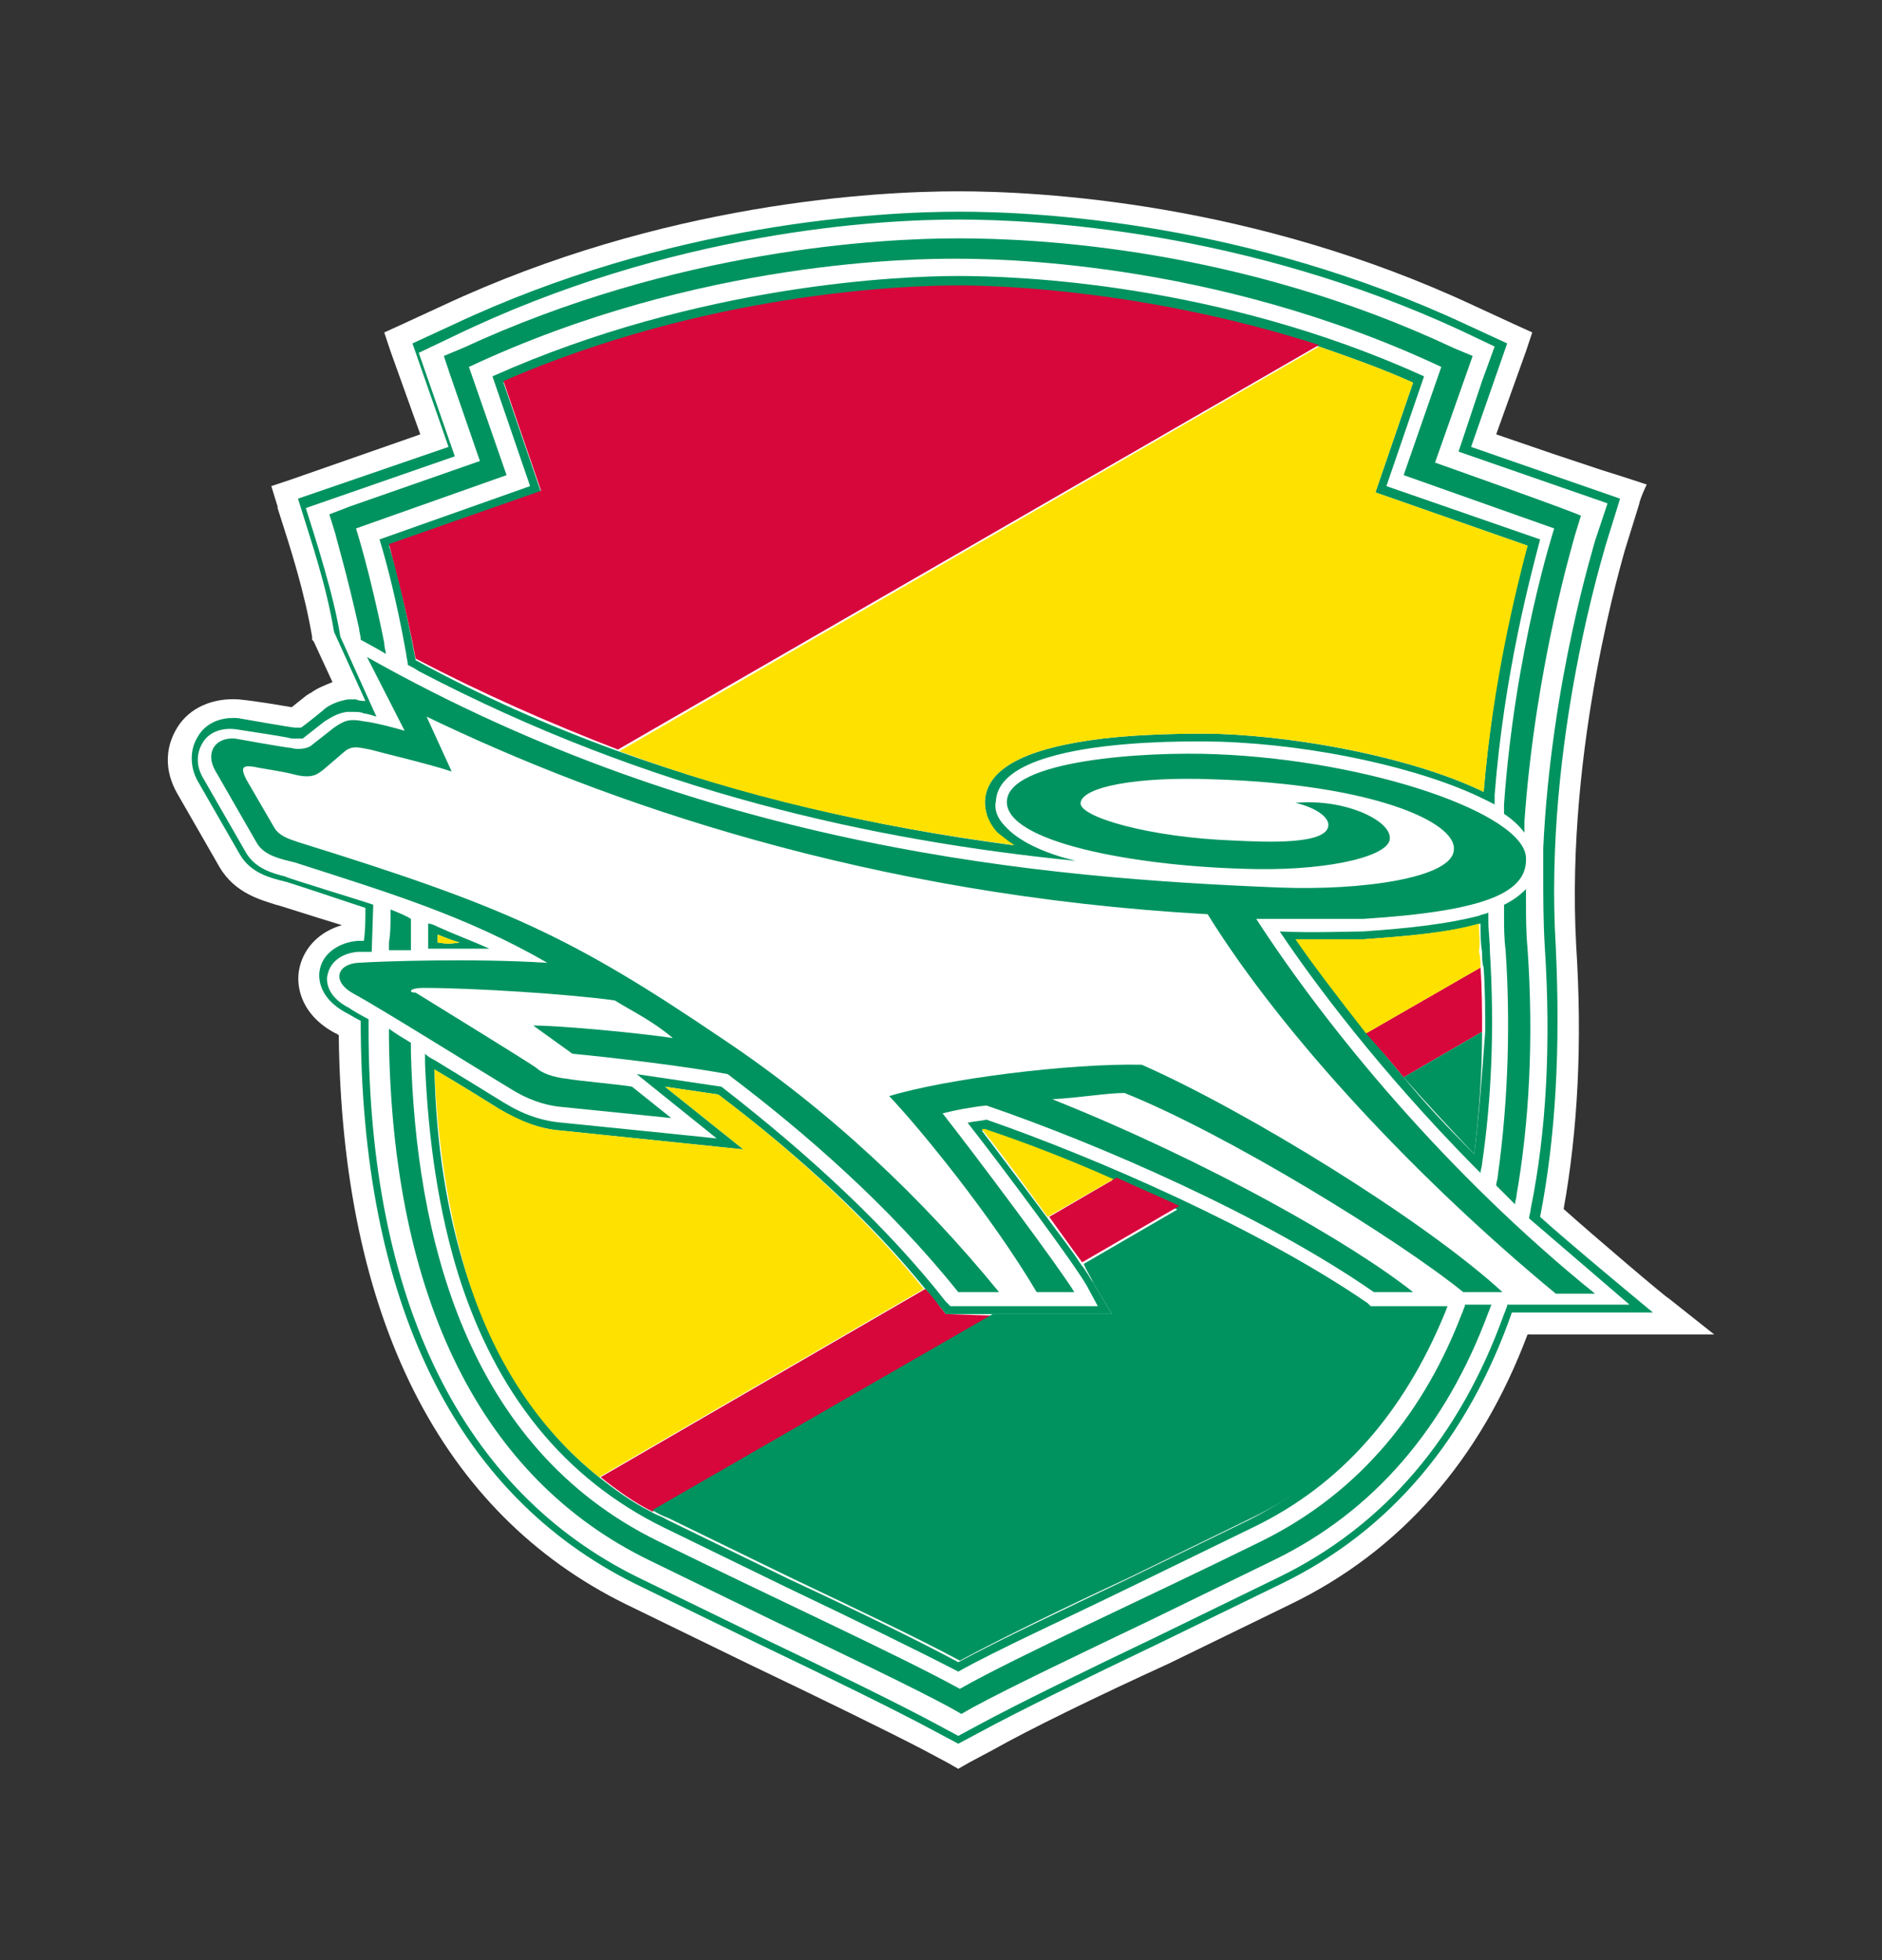 <?xml version="1.0" encoding="utf-8"?>
<!-- Generator: Adobe Illustrator 27.2.0, SVG Export Plug-In . SVG Version: 6.00 Build 0)  -->
<svg version="1.1" id="レイヤー_1" xmlns="http://www.w3.org/2000/svg" xmlns:xlink="http://www.w3.org/1999/xlink" x="0px"
	 y="0px" viewBox="0 0 120 125" style="enable-background:new 0 0 120 125;" xml:space="preserve">
<rect x="0" y="0" width="120" height="125" fill="#333333" stroke="none"/>
<style type="text/css">
	.st0{fill:none;}
	.st1{fill:#FFFFFF;}
	.st2{fill:#009360;}
	.st3{fill:#D7063B;}
	.st4{fill:#FFE100;}
</style>
<g>
	<rect id="長方形_25211" y="0" class="st0" width="120" height="125"/>
</g>
<g>
	<path class="st1" d="M106.4,82.8c-0.1,0-4.8-4-6.7-5.7c0.9-5,1.2-10.6,0.8-16.8c-0.7-12.8,3.1-25.1,3.1-25.2c0,0,0.9-2.9,0.9-2.9
		c0.1-0.5,0.5-1.3,0.5-1.3s-1.5-0.5-2.8-0.9l-3.3-1.1l-3.5-1.2l1.9-5.3l0.4-1.2l-1.1-0.5L94,19.5c-14.1-6.6-27.7-7.3-32.9-7.3
		c-5.2,0-18.8,0.7-32.9,7.3l-2.6,1.2l-1.1,0.5l0.4,1.2l1.9,5.3l-8.3,2.9L17.3,31l0.4,1.3l0,0.1c0.9,2.8,1.7,5.3,2.2,8.2l0,0.2
		l0.1,0.1l1.2,2.6c-0.5,0.2-1,0.4-1.4,0.7l0,0c-0.1,0-0.1,0.1-0.2,0.1l0,0c0,0,0,0,0,0l-1,0.8c-0.6-0.1-2.3-0.4-3.4-0.5l0,0l0,0
		c-1.6-0.1-3.1,0.5-3.9,1.8c-0.8,1.3-0.8,2.8,0,4.2c0,0,2.7,4.7,2.7,4.7c1,1.7,2.7,2.1,3.6,2.4c0.1,0,1.9,0.6,4.2,1.3
		c-1.4,0.4-2.4,1.4-2.7,2.7c-0.3,1.3,0.2,3.1,2.3,4.2c0.1,0,0.1,0.1,0.2,0.1c0.2,18,6.5,30.5,18.3,36.3c0,0,7.8,3.8,7.8,3.8
		c4.6,2.2,8.9,4.3,11.2,5.5c0,0,1.5,0.8,1.5,0.8l0.7,0.4l0.7-0.4l1.5-0.8c2.3-1.3,6.6-3.4,11.2-5.5c0,0,7.8-3.8,7.8-3.8
		c7-3.4,12.1-9.2,15.1-17.2h8.1h3.8L106.4,82.8z"/>
	<g>
		<g>
			<path class="st1" d="M98.2,77.6c1-5.1,1.3-10.8,1-17.2c-0.8-13.1,3.2-25.6,3.2-25.7l0.9-2.9c0,0-9.5-3.3-9.5-3.3l2.3-6.6
				l-2.6-1.2c-13.9-6.5-27.2-7.2-32.3-7.2c-5.1,0-18.5,0.7-32.3,7.2l-2.6,1.2l2.3,6.6L19,31.8c0.9,2.9,1.8,5.5,2.3,8.5l2,4.4
				c-0.2,0-0.4,0-0.6-0.1c-0.2,0-0.4,0-0.5,0c-0.6,0.1-1.1,0.3-1.5,0.6c0,0-0.1,0.1-0.1,0.1s-1.1,0.9-1.4,1.1c-0.1,0-0.3,0-0.4,0
				c-0.2,0-3.6-0.6-3.6-0.6c-1.1-0.1-2.1,0.3-2.6,1.2c-0.5,0.8-0.5,1.9,0,2.8l2.7,4.7c0.7,1.2,2,1.5,2.8,1.7c0.1,0,2.5,0.8,5.2,1.7
				c0,0.7,0,1.4-0.1,2.1c-0.2,0-0.3,0-0.4,0c-1.2,0.1-2.2,0.8-2.4,1.8c-0.1,0.4-0.2,1.8,1.7,2.8c0.2,0.1,0.5,0.3,0.9,0.5
				c0,17.9,6,30.2,17.5,35.9l7.8,3.8c4.6,2.2,8.9,4.3,11.3,5.6l1.5,0.8l1.5-0.8c2.4-1.3,6.7-3.4,11.3-5.6l7.8-3.8
				c7-3.4,11.9-9.3,14.7-17.3h9C105.5,83.8,99.6,78.9,98.2,77.6z"/>
			<g>
				<path class="st2" d="M98.2,77.6c1-5.1,1.3-10.8,1-17.2c-0.8-13.1,3.2-25.6,3.2-25.7l0.9-2.9c0,0-9.5-3.3-9.5-3.3l2.3-6.6
					l-2.6-1.2c-13.9-6.5-27.2-7.2-32.3-7.2c-5.1,0-18.5,0.7-32.3,7.2l-2.6,1.2l2.3,6.6L19,31.8c0.9,2.9,1.8,5.5,2.3,8.5l2,4.4
					c-0.2,0-0.4,0-0.6-0.1c-0.2,0-0.4,0-0.5,0c-0.6,0.1-1.1,0.3-1.5,0.6c0,0-0.1,0.1-0.1,0.1s-1.1,0.9-1.4,1.1c-0.1,0-0.3,0-0.4,0
					c-0.2,0-3.6-0.6-3.6-0.6c-1.1-0.1-2.1,0.3-2.6,1.2c-0.5,0.8-0.5,1.9,0,2.8l2.7,4.7c0.7,1.2,2,1.5,2.8,1.7c0.1,0,2.5,0.8,5.2,1.7
					c0,0.7,0,1.4-0.1,2.1c-0.2,0-0.3,0-0.4,0c-1.2,0.1-2.2,0.8-2.4,1.8c-0.1,0.4-0.2,1.8,1.7,2.8c0.2,0.1,0.5,0.3,0.9,0.5
					c0,17.9,6,30.2,17.5,35.9l7.8,3.8c4.6,2.2,8.9,4.3,11.3,5.6l1.5,0.8l1.5-0.8c2.4-1.3,6.7-3.4,11.3-5.6l7.8-3.8
					c7-3.4,11.9-9.3,14.7-17.3h9C105.5,83.8,99.6,78.9,98.2,77.6z M96.1,83.3c-0.1,0.2-0.1,0.3-0.2,0.5c-2.8,7.8-7.6,13.5-14.4,16.8
					l-7.8,3.8c-4.6,2.2-8.9,4.3-11.3,5.6l-1.3,0.7l-1.3-0.7c-2.4-1.3-6.7-3.4-11.3-5.6l-7.8-3.8C29.5,95.1,23.5,83,23.5,65.6
					c0-0.2,0-0.4,0-0.6c-0.2-0.1-1.1-0.6-1.2-0.7c-1.6-0.8-1.5-1.9-1.4-2.2c0.2-0.8,0.9-1.3,1.9-1.4c0.1,0,0.7,0,0.9,0
					c0-0.1,0.1-2.8,0.1-3c-0.2-0.1-5.5-1.7-5.6-1.8c-0.8-0.2-1.9-0.5-2.5-1.5c0,0-2.7-4.7-2.7-4.7c-0.5-0.8-0.5-1.6-0.1-2.3
					c0.4-0.7,1.2-1,2.1-0.9l0,0l0,0c1.3,0.2,3.3,0.5,3.6,0.6c0.2,0,0.5,0,0.7,0l0,0l1.4-1.1l0,0l0,0c0.5-0.3,0.8-0.5,1.4-0.6
					c0.2,0,0.3,0,0.5,0c0.2,0,0.4,0,0.6,0.1c0.2,0,0.8,0.2,0.8,0.2l-2.3-5.1c-0.4-2.6-1.6-6.3-2.2-8.2l9.5-3.3l-2.3-6.6l2.1-1
					C42.8,14.7,56.1,14,61.1,14c5.1,0,18.3,0.7,32.1,7.1l2.1,1l-0.8,2.2L93,28.8c0,0,9.5,3.3,9.5,3.3l-0.8,2.4
					c0,0.1-2.8,8.9-3.3,19.6l0,1.5c0,1.6,0,3.2,0.1,4.8c0.4,6.2,0.1,11.8-0.9,16.7c0,0.2-0.1,0.4-0.1,0.6l6.4,5.5H96.1z"/>
				<g>
					<path class="st2" d="M91.5,29.5l2.4-6.8l-1.2-0.5c-13.6-6.4-26.6-7-31.6-7s-18,0.7-31.6,7l-1.2,0.5l0.4,1.2l1.9,5.5l-8.3,2.9
						l-1.3,0.5l0.4,1.3c0,0.1,0.7,2.4,1.5,6c0,0.2,0.1,0.4,0.1,0.7c0,0,1.3,0.7,1.6,0.9c0-0.2-0.1-0.4-0.1-0.7
						c-0.9-4.5-1.8-7.3-1.8-7.3l9.6-3.4l-2.4-6.9c14.7-6.9,28.8-6.9,31-6.9c2.2,0,16.3,0,31,6.9l-2.4,6.9l9.6,3.4
						c0,0-2.5,7.7-3.2,17.6c0,0.2,0,0.4,0,0.6c0.6,0.4,1,0.8,1.3,1.2c0-0.2,0-0.5,0-0.7c0.7-10,3.2-18.1,3.2-18.2l0.4-1.3
						C101.1,32.9,91.5,29.5,91.5,29.5z"/>
					<path class="st2" d="M97.4,60.5c-0.1-1-0.1-2.1-0.1-3.1c0-0.2,0-0.5,0-0.7c-0.4,0.4-0.8,0.7-1.4,1c0,0.2,0,0.4,0,0.6
						c0,0.8,0,1.5,0.1,2.3C96.3,65,96.2,70,95.5,75c0,0.2-0.1,0.4-0.1,0.6c0.4,0.4,0.8,0.8,1.2,1.2c0-0.2,0.1-0.4,0.1-0.6
						C97.5,71.6,97.8,66.3,97.4,60.5z"/>
					<path class="st2" d="M93.4,83.3c-0.1,0.2-0.1,0.3-0.2,0.5c-2.3,6-6.3,11.3-12.8,14.5c-7.3,3.6-15.5,7.3-19.2,9.4
						c-3.8-2.1-11.9-5.8-19.2-9.4c-12.3-6-15.5-19.5-15.8-31.2c0-0.2,0-0.4,0-0.6c-0.5-0.3-1-0.6-1.4-0.9c0,0.2,0,0.4,0,0.6
						c0.2,16.6,5.9,28.1,16.6,33.3l7.8,3.8c4.6,2.2,9,4.3,11.4,5.6l0.7,0.4l0.7-0.4c2.4-1.3,6.8-3.4,11.4-5.6l7.8-3.8
						c6.4-3.1,11-8.5,13.7-15.8c0.1-0.2,0.1-0.3,0.2-0.5H93.4z"/>
					<path class="st2" d="M24.9,58c0,0.2,0,0.4,0,0.5c0,0.5,0,1-0.1,1.6c0,0.1,0,0.3,0,0.4c0,0,0,0,0,0.1c0.4,0,0.9,0,1.4,0
						c0-0.1,0-0.3,0-0.4c0-0.4,0-0.7,0-1.1c0-0.2,0-0.3,0-0.5C25.9,58.4,25.4,58.2,24.9,58z"/>
				</g>
				<g>
					<path class="st2" d="M87.4,83.3l-0.2-0.2c-7-4.8-17.4-9.3-24.3-11.7c-0.4,0.1-0.8,0.1-1.2,0.2c2.5,3.2,6.8,9,7.6,10.4l0.7,1.3
						l-9.4,0L60.3,83c-3.6-4.6-8.5-9.2-14.3-13.7l-5.4-0.8l5.1,4.1l-2.9-0.3c0,0-6.9-0.7-6.9-0.7c-1.3-0.1-2.5-0.5-3.8-1.3
						c-0.8-0.5-2.6-1.6-4.4-2.7c-0.2-0.1-0.4-0.2-0.6-0.4c0,0.2,0,0.4,0,0.6c0.2,5,0.9,9.5,2.1,13.4c2.4,7.7,6.8,13.1,13.1,16.2
						l7.8,3.8c4.4,2.1,8.5,4.1,11,5.4c2.5-1.4,6.7-3.3,11-5.4l7.8-3.8c5.6-2.7,9.6-7.3,12.2-13.6c0.1-0.2,0.1-0.3,0.2-0.5H87.4z
						 M79.7,96.9l-7.8,3.8c-4.2,2-8.2,3.9-10.8,5.3c-2.6-1.4-6.5-3.3-10.8-5.3l-7.8-3.8c-0.3-0.2-0.7-0.3-1-0.5
						c-1.2-0.6-2.3-1.4-3.3-2.2c-3.9-3.1-6.7-7.5-8.5-13.1c-1.2-3.8-1.9-8.1-2-12.9c1.7,1,3.3,2,4.1,2.5c1.3,0.8,2.6,1.3,4,1.4
						l11.6,1.2l-5-4l3.4,0.5c5.3,4,9.8,8.2,13.2,12.4c0.3,0.4,0.6,0.8,0.9,1.1l0.4,0.5l3,0l7.6,0l-1.2-2c-0.2-0.3-0.4-0.7-0.8-1.2
						c-0.5-0.8-1.3-1.8-2.1-2.9c-1.4-1.9-3-4-4.2-5.6c0.1,0,0.1,0,0.2,0c2.4,0.8,5.3,1.9,8.2,3.2c1.3,0.6,2.7,1.2,4,1.8
						c4.2,2,8.4,4.2,11.8,6.6c0,0,0.3,0.2,0.3,0.2h4.2C89,89.8,85,94.2,79.7,96.9z"/>
					<path class="st2" d="M95,60.7c0-0.7-0.1-1.3-0.1-2c0-0.2,0-0.4,0-0.5c-0.2,0.1-0.4,0.1-0.6,0.2c-1.9,0.5-4.4,0.8-7.4,1
						c-0.6,0-3.4,0.1-5.3,0c2.2,3.3,6.4,8.9,12.3,14.9c0.2,0.2,0.3,0.3,0.5,0.5c0-0.2,0.1-0.4,0.1-0.6C95.1,70.1,95.3,65.6,95,60.7z
						 M94,73.6c-1.7-1.7-3.2-3.3-4.5-4.9c-0.8-1-1.6-1.9-2.3-2.8c-1.9-2.3-3.4-4.4-4.5-6c1.7,0,3.8,0,4.3,0c2.7-0.2,5.3-0.4,7.4-1
						c0,0.6,0,1.2,0.1,1.8c0,0.3,0,0.7,0.1,1c0.1,1.4,0.1,2.8,0.1,4.1C94.5,68.5,94.3,71.2,94,73.6z"/>
					<path class="st2" d="M88.4,31l2.4-7c-13.2-6-26.1-6.4-29.7-6.4s-16.5,0.5-29.7,6.4l2.4,7l-9.6,3.4c0.4,1.3,1.1,3.9,1.7,7.3
						c0,0.2,0.1,0.4,0.1,0.7c0.2,0.1,0.4,0.2,0.7,0.4c14.7,7.7,28.9,10.8,41.9,12.1c-2.1-0.5-3.7-1.3-4.5-2.2
						c-0.6-0.6-0.7-1.2-0.6-1.6c0.2-4.3,13.7-3.8,14.3-3.8c6.1,0.2,12.9,1.7,16.9,3.7c0.2,0.1,0.4,0.2,0.6,0.3c0-0.2,0-0.4,0-0.6
						c0.6-7.7,2.3-14,2.9-16.3L88.4,31z M94.6,50.5c-4.3-2.1-11.4-3.5-16.9-3.7c-0.4,0-3.9-0.1-7.4,0.3c-4.9,0.6-7.4,1.9-7.5,4
						c0,0.5,0.1,1.3,0.8,2c0.3,0.3,0.6,0.6,1,0.8c-9.1-1.2-17.4-3.2-25.2-6c-4.4-1.6-8.7-3.5-12.9-5.8c-0.6-3.2-1.2-5.8-1.7-7.3
						l9.7-3.4l-2.4-7c12.9-5.7,25.4-6.1,29-6.1c3,0,12.4,0.3,23,3.8c2,0.7,4,1.4,6,2.3l-2.4,7l9.7,3.4
						C96.6,37.4,95.2,43.3,94.6,50.5z"/>
					<path class="st2" d="M27.9,59.1c-0.2-0.1-0.4-0.2-0.6-0.2c0,0.2,0,0.3,0,0.5c0,0.2,0,0.5,0,0.7c0,0.1,0,0.3,0,0.4
						c0.2,0,0.4,0,0.6,0c1,0,2.2,0,3.3,0C30.1,60,29,59.6,27.9,59.1z M27.9,60.1c0-0.2,0-0.4,0-0.5c0.5,0.2,1,0.4,1.4,0.5
						C28.8,60.2,28.4,60.2,27.9,60.1z"/>
				</g>
			</g>
			<g>
				<path class="st2" d="M22,47.9c0.5-0.4,1-0.2,1.6-0.1c0.7,0.2,3.7,0.9,5.2,1.4l-1.6-3.5C38.4,51.1,55.3,57.1,77,58.3
					c4.9,7.9,13.6,17.1,22.2,24.2l2.5,0c-9.4-7.6-17-16.8-21.6-23.9c0.8,0,6,0,6.8,0c7.9-0.5,10.5-1.7,10.4-3.9
					c-0.1-2.8-9.9-6.2-19.7-6.6c-4.7-0.2-13.3,0.4-13.4,3c-0.1,2.6,8.1,4.1,15,4.3c5.1,0.2,9.1-0.7,9.4-1.8c0.3-1.2-2.8-2.7-6-2.4
					c1.3,0.3,2.1,0.9,2.1,1.4c0,1.3-4,1.1-6.1,1c-5.3-0.2-9.8-1.5-9.7-2.4c0.1-1,3.5-1.7,8.5-1.5c10,0.3,15.5,2.7,15.3,4.5
					c-0.1,1.8-5.9,2.6-11.1,2.4C66.6,56,45.2,54.2,23.4,41.9l2.4,4.7c0,0-1.7-0.5-2.6-0.6c-1-0.2-1.3,0-1.9,0.4l-1.4,1.1
					c-0.3,0.3-1.1,0.3-1.3,0.2c-0.3,0-3.6-0.6-3.6-0.6c-1.3-0.1-1.9,0.9-1.3,2l2.7,4.7c0.5,0.8,1.6,1,2.4,1.2
					c5.9,1.9,10.9,3.4,16.1,6.4c-4.8-0.3-10.5-0.1-12.1,0c-1.3,0.1-1.7,1.2-0.2,2c1.5,0.8,7.9,4.8,9.9,6c1.1,0.7,2.2,1.1,3.4,1.2
					l6.9,0.7l-2.5-2c-0.4-0.1-3.7-0.4-4.1-0.5c-1-0.1-1.7-0.4-2-0.7c-0.4-0.3-6.4-4-7.7-4.8C26,63.3,26.1,63,27,63
					c3.2,0,9.4,0.4,12.2,0.8c1.3,0.8,2.4,1.3,3.7,2.4c-1.9-0.3-7.1-0.8-8.9-0.8l2.5,1.8c2.2,0.2,7.3,0.8,9.9,1.3
					c4.9,3.7,10.3,8.4,14.7,13.9l2.6,0c-4.9-6-10.8-11.6-17.7-16.2c-9.6-6.5-13.8-8.4-27-12.5c-0.6-0.2-1.2-0.4-1.5-0.9l-1.8-3.1
					c-0.4-0.8-0.2-0.9,0.5-0.8c0.4,0.1,1.9,0.3,2.6,0.5c1.2,0.3,1.5-0.1,1.8-0.3L22,47.9z"/>
				<path class="st2" d="M93.3,82.4l2.5,0c-5-4.6-16.4-11.6-23-14.5c-4.6-0.1-12.5,0.9-16.1,2c1.9,2,6.5,7.6,9.4,12.5l2.4,0
					c-0.9-1.5-6.2-8.6-8.4-11.4c0.8-0.2,1.8-0.4,2.8-0.5c7.3,2.5,17.8,7.1,24.7,11.9h2.5c-3.9-3.1-13-8.3-23-12.3
					c1.8-0.1,3.5-0.4,4.6-0.4C78.2,72.3,89.1,79,93.3,82.4z"/>
			</g>
			<g>
				<g>
					<path class="st3" d="M60.3,83.8l-0.4-0.5c-0.3-0.4-0.6-0.8-0.9-1.1l-20.7,12c1,0.8,2.1,1.6,3.3,2.2l21.7-12.5L60.3,83.8z"/>
					<path class="st3" d="M66.9,77.6c0.8,1.1,1.5,2.1,2.1,2.9l6.2-3.6c-1.3-0.6-2.7-1.2-4-1.8L66.9,77.6z"/>
					<path class="st3" d="M89.5,68.7l5-2.9c0-1.3,0-2.7-0.1-4.1l-7.3,4.2C87.9,66.8,88.7,67.7,89.5,68.7z"/>
				</g>
				<path class="st3" d="M61.1,18.2c-3.6,0-16.1,0.5-29,6.1l2.4,7l-9.7,3.4c0.4,1.5,1.1,4.1,1.7,7.3c4.2,2.2,8.5,4.1,12.9,5.8
					l44.7-25.8C73.5,18.6,64.2,18.2,61.1,18.2z"/>
				<g>
					<g>
						<path class="st2" d="M69.7,81.8l1.2,2l-7.6,0L41.6,96.3c0.3,0.2,0.7,0.4,1,0.5l7.8,3.8c4.2,2,8.2,3.9,10.8,5.3
							c2.6-1.4,6.5-3.3,10.8-5.3l7.8-3.8c5.4-2.6,9.3-7,11.8-13h-4.2c0,0-0.3-0.2-0.3-0.2c-3.4-2.3-7.6-4.6-11.8-6.6l-6.2,3.6
							C69.3,81.1,69.6,81.5,69.7,81.8z"/>
					</g>
					<path class="st2" d="M94,73.6c0.3-2.5,0.5-5.1,0.5-7.8l-5,2.9C90.9,70.3,92.4,71.9,94,73.6z"/>
				</g>
				<g>
					<g>
						<path class="st4" d="M45.8,69.8l-3.4-0.5l5,4l-11.6-1.2c-1.4-0.1-2.6-0.6-4-1.4c-0.8-0.5-2.4-1.5-4.1-2.5
							c0.2,4.8,0.9,9.1,2,12.9c1.7,5.6,4.6,10,8.5,13.1l20.7-12C55.5,78,51.1,73.8,45.8,69.8z"/>
						<path class="st4" d="M62.8,72c-0.1,0-0.1,0-0.2,0c1.3,1.6,2.8,3.7,4.2,5.6l4.2-2.4C68.1,73.9,65.2,72.8,62.8,72z"/>
						<path class="st4" d="M94.3,58.9c-2.1,0.6-4.7,0.8-7.4,1c-0.5,0-2.6,0-4.3,0c1.1,1.6,2.7,3.7,4.5,6l7.3-4.2c0-0.3,0-0.7-0.1-1
							C94.4,60.1,94.3,59.5,94.3,58.9z"/>
						<path class="st4" d="M63.6,53.1c-0.7-0.8-0.8-1.5-0.8-2c0.1-2.1,2.6-3.4,7.5-4c3.5-0.4,7-0.3,7.4-0.3
							c5.6,0.2,12.6,1.6,16.9,3.7c0.6-7.1,2.1-13,2.8-15.7l-9.7-3.4l2.4-7c-2-0.9-4-1.6-6-2.3L39.5,47.9c7.8,2.9,16.1,4.8,25.2,6
							C64.2,53.6,63.9,53.3,63.6,53.1z"/>
					</g>
					<path class="st4" d="M27.9,60.1c0-0.2,0-0.4,0-0.5c0.5,0.2,1,0.4,1.4,0.5C28.8,60.2,28.4,60.2,27.9,60.1z"/>
				</g>
			</g>
		</g>
	</g>
</g>
</svg>
